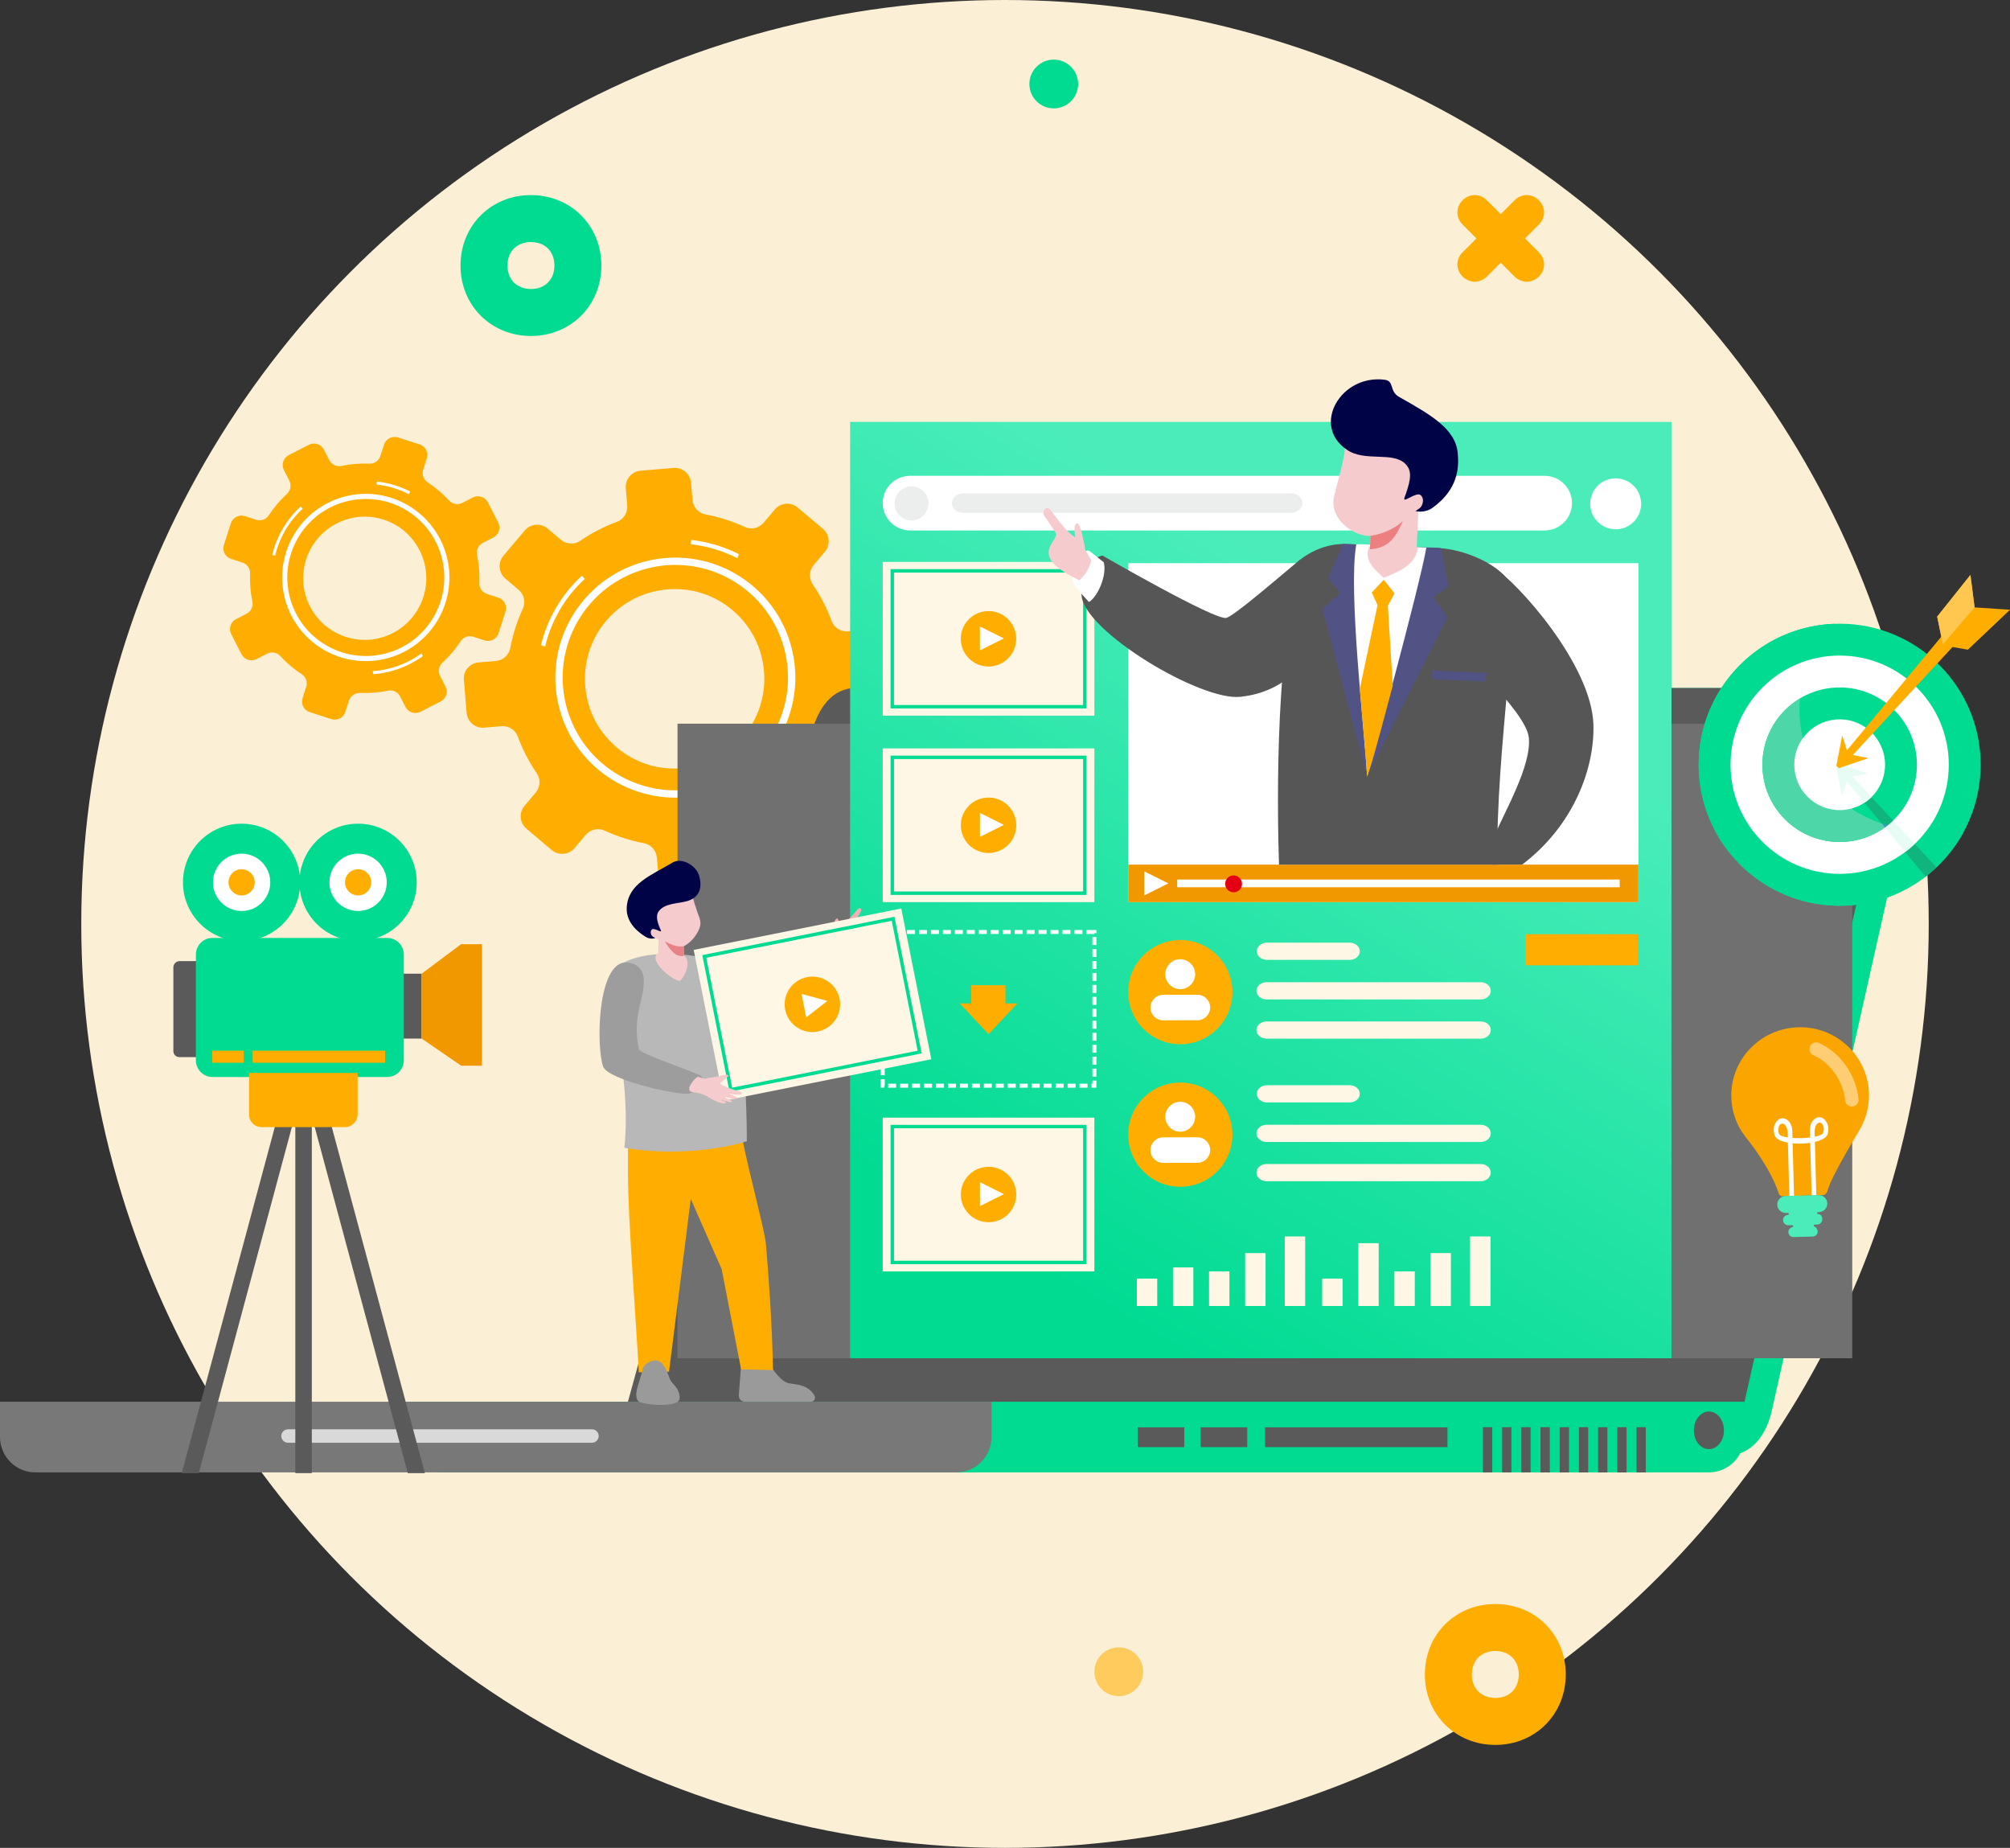 <svg width="371" height="341" viewBox="0 0 371 341" fill="none" xmlns="http://www.w3.org/2000/svg">
<rect x="0" y="0" width="371" height="341" fill="#333333" stroke="none"/>
<circle cx="185.5" cy="170.5" r="170.5" fill="#FBEFD5"/>
<path d="M206.5 313C204.015 313 202 310.985 202 308.5C202 306.015 204.015 304 206.5 304C208.985 304 211 306.015 211 308.5C211 310.985 208.985 313 206.5 313Z" fill="#FFCB5D"/>
<path d="M194.5 20C192.015 20 190 17.985 190 15.5C190 13.015 192.015 11 194.5 11C196.985 11 199 13.015 199 15.5C199 17.985 196.985 20 194.5 20Z" fill="#00DB92"/>
<path d="M272.52 44L269.96 41.44C268.68 40.16 268.68 38.24 269.96 36.96C271.24 35.68 273.16 35.68 274.44 36.96L277 39.52L279.56 36.96C280.84 35.68 282.76 35.68 284.04 36.96C285.32 38.24 285.32 40.16 284.04 41.44L281.48 44L284.04 46.56C285.32 47.84 285.32 49.76 284.04 51.04C283.4 51.68 282.44 52 281.8 52C281.16 52 280.2 51.68 279.56 51.04L277 48.48L274.44 51.04C273.8 51.68 272.84 52 272.2 52C271.56 52 270.6 51.68 269.96 51.04C268.68 49.76 268.68 47.84 269.96 46.56L272.52 44Z" fill="#FFAE00"/>
<path d="M98 62C105.367 62 111 56.367 111 49C111 41.633 105.367 36 98 36C90.633 36 85 41.633 85 49C85 56.367 90.633 62 98 62ZM98 44.667C100.6 44.667 102.333 46.4 102.333 49C102.333 51.6 100.6 53.333 98 53.333C95.4 53.333 93.667 51.6 93.667 49C93.667 46.4 95.4 44.667 98 44.667Z" fill="#00DB92"/>
<path d="M276 322C283.367 322 289 316.367 289 309C289 301.633 283.367 296 276 296C268.633 296 263 301.633 263 309C263 316.367 268.633 322 276 322ZM276 304.667C278.6 304.667 280.333 306.4 280.333 309C280.333 311.6 278.6 313.333 276 313.333C273.4 313.333 271.667 311.6 271.667 309C271.667 306.4 273.4 304.667 276 304.667Z" fill="#FFAE00"/>
<path fill-rule="evenodd" clip-rule="evenodd" d="M88.342 122.242L91.517 121.976C92.843 121.863 93.947 120.886 94.19 119.576C94.665 117.046 95.447 114.619 96.504 112.335C97.059 111.122 96.73 109.685 95.713 108.831L93.282 106.77C92.019 105.706 91.856 103.817 92.92 102.554L96.859 97.893C97.927 96.629 99.815 96.473 101.078 97.54L103.512 99.598C104.533 100.459 106.002 100.546 107.103 99.791C109.181 98.365 111.441 97.191 113.858 96.304C115.108 95.845 115.886 94.598 115.77 93.265L115.507 90.093C115.368 88.448 116.591 87.001 118.237 86.862L124.318 86.35C125.963 86.21 127.41 87.434 127.549 89.079L127.815 92.254C127.928 93.581 128.902 94.685 130.212 94.931C132.742 95.403 135.169 96.184 137.453 97.238C138.667 97.8 140.103 97.467 140.964 96.447L143.019 94.013C144.086 92.75 145.974 92.59 147.234 93.661L151.899 97.597C153.162 98.664 153.318 100.553 152.251 101.816L150.197 104.25C149.335 105.27 149.249 106.743 150.007 107.837C151.427 109.915 152.604 112.179 153.495 114.592C153.95 115.846 155.2 116.62 156.53 116.511L159.705 116.241C161.351 116.102 162.797 117.325 162.936 118.971L163.448 125.052C163.585 126.701 162.365 128.144 160.719 128.287L157.547 128.553C156.221 128.666 155.117 129.64 154.871 130.953C154.402 133.48 153.618 135.907 152.564 138.191C152.002 139.404 152.334 140.84 153.352 141.701L155.789 143.756C157.052 144.823 157.208 146.712 156.141 147.972L152.208 152.633C151.137 153.896 149.249 154.052 147.986 152.985L145.555 150.927C144.531 150.066 143.065 149.98 141.961 150.738C139.884 152.157 137.623 153.338 135.209 154.222C133.959 154.681 133.174 155.934 133.287 157.261L133.553 160.432C133.693 162.078 132.473 163.528 130.824 163.664L124.743 164.179C123.101 164.316 121.651 163.092 121.508 161.446L121.246 158.271C121.133 156.945 120.155 155.844 118.845 155.595C116.319 155.123 113.895 154.338 111.611 153.284C110.401 152.726 108.965 153.055 108.103 154.072L106.049 156.506C104.978 157.769 103.09 157.929 101.827 156.862L97.169 152.922C95.905 151.858 95.746 149.97 96.816 148.706L98.874 146.273C99.735 145.252 99.822 143.786 99.067 142.682C97.638 140.608 96.464 138.344 95.576 135.93C95.114 134.68 93.871 133.902 92.541 134.015L89.362 134.278C87.717 134.417 86.267 133.194 86.131 131.548L85.622 125.467C85.469 123.825 86.693 122.379 88.342 122.242ZM108.486 129.427C110.185 136.173 116.162 141.226 123.098 141.771C134.544 142.676 143.358 132.24 140.558 121.102C138.86 114.36 132.882 109.306 125.95 108.761C114.5 107.857 105.683 118.289 108.486 129.427Z" fill="#FFAE00"/>
<path fill-rule="evenodd" clip-rule="evenodd" d="M135.912 107.561C140.566 110.556 143.808 115.234 144.978 120.643C146.148 126.042 145.128 131.661 142.139 136.309C139.143 140.963 134.466 144.205 129.056 145.375C123.657 146.545 118.039 145.525 113.391 142.536C108.736 139.54 105.495 134.862 104.325 129.453C103.154 124.054 104.175 118.435 107.164 113.788C110.159 109.133 114.84 105.892 120.246 104.718C125.649 103.548 131.264 104.568 135.912 107.561ZM119.96 103.398C114.202 104.645 109.218 108.099 106.027 113.056C102.842 118.003 101.758 123.988 103.005 129.736C104.251 135.494 107.706 140.481 112.663 143.669C117.61 146.854 123.594 147.938 129.342 146.695C135.101 145.448 140.088 141.994 143.276 137.037C146.461 132.09 147.545 126.105 146.301 120.357C145.055 114.599 141.6 109.615 136.643 106.424C131.696 103.239 125.712 102.155 119.96 103.398Z" fill="white"/>
<path d="M126.455 149.871C130.804 149.575 135.129 148.132 138.962 145.456C139.112 145.353 139.262 145.246 139.408 145.137L139.754 145.871L139.421 146.107C135.511 148.837 131.103 150.326 126.668 150.655L126.455 149.871ZM107.934 106.837C104.21 110.258 101.73 114.636 100.61 119.321L99.852 119.062C101.015 114.247 103.575 109.753 107.405 106.238L107.934 106.837ZM136.103 103.02C133.889 101.883 131.522 101.092 129.092 100.66C128.563 100.567 128.028 100.49 127.493 100.43L127.586 99.636C128.138 99.696 128.686 99.775 129.231 99.872C131.711 100.314 134.128 101.119 136.396 102.272L136.103 103.02Z" fill="white"/>
<path fill-rule="evenodd" clip-rule="evenodd" d="M43.57 114.248L45.514 113.25C46.326 112.831 46.771 111.924 46.585 111.029C46.226 109.3 46.086 107.555 46.16 105.83C46.196 104.915 45.611 104.091 44.74 103.812L42.659 103.14C41.578 102.794 40.983 101.641 41.329 100.56L42.612 96.574C42.958 95.493 44.118 94.901 45.195 95.247L47.277 95.916C48.148 96.195 49.105 95.866 49.604 95.101C50.548 93.655 51.678 92.318 52.978 91.125C53.653 90.506 53.819 89.512 53.401 88.698L52.403 86.753C51.885 85.746 52.283 84.509 53.291 83.99L57.014 82.078C58.022 81.56 59.258 81.959 59.777 82.966L60.775 84.911C61.194 85.722 62.101 86.171 62.995 85.985C64.724 85.623 66.466 85.486 68.192 85.559C69.109 85.599 69.931 85.014 70.213 84.14L70.881 82.058C71.227 80.978 72.384 80.383 73.465 80.735L77.451 82.015C78.531 82.361 79.123 83.518 78.777 84.599L78.109 86.68C77.83 87.551 78.159 88.508 78.927 89.007C80.37 89.954 81.71 91.082 82.907 92.382C83.522 93.056 84.519 93.223 85.334 92.804L87.278 91.806C88.286 91.288 89.523 91.687 90.041 92.694L91.953 96.418C92.472 97.428 92.073 98.662 91.065 99.184L89.12 100.181C88.309 100.6 87.864 101.504 88.05 102.402C88.412 104.127 88.549 105.873 88.475 107.595C88.436 108.513 89.021 109.334 89.892 109.616L91.973 110.285C93.053 110.63 93.645 111.787 93.299 112.868L92.019 116.851C91.67 117.931 90.513 118.523 89.433 118.177L87.355 117.506C86.481 117.226 85.526 117.556 85.024 118.324C84.077 119.766 82.95 121.106 81.65 122.3C80.975 122.918 80.805 123.916 81.224 124.73L82.222 126.675C82.74 127.682 82.345 128.922 81.334 129.438L77.611 131.353C76.603 131.868 75.363 131.472 74.844 130.462L73.847 128.517C73.428 127.702 72.52 127.26 71.623 127.446C69.897 127.809 68.152 127.942 66.43 127.872C65.516 127.832 64.691 128.417 64.412 129.288L63.743 131.369C63.394 132.45 62.237 133.045 61.16 132.699L57.174 131.416C56.093 131.07 55.498 129.913 55.847 128.833L56.516 126.751C56.795 125.88 56.466 124.926 55.701 124.424C54.252 123.48 52.915 122.353 51.722 121.05C51.103 120.378 50.109 120.209 49.295 120.628L47.346 121.625C46.339 122.144 45.099 121.748 44.584 120.737L42.672 117.014C42.163 116 42.562 114.763 43.57 114.248ZM58.231 113.539C61.07 117.376 66.184 119.022 70.728 117.556C78.229 115.139 81.095 106.215 76.407 99.879C73.568 96.045 68.454 94.4 63.913 95.866C56.413 98.283 53.544 107.206 58.231 113.539Z" fill="#FFAE00"/>
<path fill-rule="evenodd" clip-rule="evenodd" d="M75.363 94.383C78.605 96.471 80.865 99.729 81.68 103.499C82.494 107.263 81.786 111.176 79.702 114.414C77.614 117.655 74.356 119.916 70.586 120.731C66.822 121.545 62.909 120.837 59.671 118.753C56.429 116.665 54.169 113.403 53.354 109.636C52.539 105.873 53.248 101.96 55.332 98.722C57.42 95.48 60.678 93.219 64.448 92.405C68.212 91.587 72.125 92.299 75.363 94.383ZM64.249 91.484C60.236 92.355 56.765 94.759 54.541 98.213C52.32 101.661 51.565 105.83 52.433 109.836C53.301 113.849 55.708 117.323 59.162 119.544C62.61 121.761 66.779 122.519 70.785 121.652C74.798 120.781 78.272 118.374 80.493 114.923C82.711 111.475 83.469 107.306 82.601 103.3C81.733 99.287 79.326 95.816 75.872 93.592C72.424 91.371 68.255 90.616 64.249 91.484Z" fill="white"/>
<path d="M68.777 123.862C71.806 123.656 74.821 122.652 77.494 120.787C77.597 120.714 77.7 120.64 77.803 120.564L78.046 121.076L77.813 121.242C75.087 123.144 72.019 124.181 68.927 124.411L68.777 123.862ZM55.874 93.877C53.278 96.261 51.549 99.31 50.771 102.574L50.242 102.395C51.053 99.04 52.835 95.909 55.505 93.462L55.874 93.877ZM75.503 91.218C73.96 90.426 72.311 89.874 70.619 89.572C70.25 89.505 69.877 89.452 69.505 89.412L69.572 88.86C69.954 88.904 70.34 88.957 70.719 89.027C72.447 89.332 74.133 89.894 75.709 90.699L75.503 91.218Z" fill="white"/>
<path fill-rule="evenodd" clip-rule="evenodd" d="M346.99 126.957H163.408C158.906 126.957 156.413 130.804 155.223 135.142L120.846 260.374C119.656 264.716 124.53 268.56 129.031 268.56H318.838C323.339 268.56 326.035 264.766 327.023 260.374L355.176 135.142C356.166 130.75 351.495 126.957 346.99 126.957Z" fill="#00DB92"/>
<path fill-rule="evenodd" clip-rule="evenodd" d="M341.581 126.957H157.998C153.497 126.957 151.003 130.804 149.813 135.142L115.437 260.374C114.243 264.716 119.12 268.56 123.622 268.56H313.428C317.933 268.56 320.626 264.766 321.617 260.374L349.766 135.142C350.754 130.75 346.086 126.957 341.581 126.957Z" fill="#5A5A5A"/>
<path d="M341.88 133.545H125.055V250.645H341.88V133.545Z" fill="#707070"/>
<path fill-rule="evenodd" clip-rule="evenodd" d="M321.944 258.672H75.297V265.192C75.297 268.779 78.233 271.711 81.817 271.711H315.425C319.012 271.711 321.944 268.775 321.944 265.192V258.672Z" fill="#00DB92"/>
<path fill-rule="evenodd" clip-rule="evenodd" d="M183.014 258.672H0V265.192C0 268.779 2.936 271.711 6.52 271.711H176.494C180.082 271.711 183.014 268.775 183.014 265.192V258.672Z" fill="#787878"/>
<path fill-rule="evenodd" clip-rule="evenodd" d="M109.268 263.759H53.158C52.473 263.759 51.918 264.317 51.918 264.999C51.918 265.68 52.477 266.239 53.158 266.239H109.268C109.949 266.239 110.508 265.68 110.508 264.999C110.508 264.317 109.949 263.759 109.268 263.759Z" fill="#D9D9D9"/>
<path fill-rule="evenodd" clip-rule="evenodd" d="M315.425 260.471C313.889 260.471 312.648 262.027 312.648 263.945C312.648 265.867 313.889 267.423 315.425 267.423C316.957 267.423 318.201 265.867 318.201 263.945C318.201 262.027 316.957 260.471 315.425 260.471Z" fill="#5A5A5A"/>
<path d="M267.169 263.383H233.504V267.043H267.169V263.383Z" fill="#5A5A5A"/>
<path d="M230.214 263.383H221.613V267.043H230.214V263.383Z" fill="#5A5A5A"/>
<path d="M218.593 263.383H209.992V267.043H218.593V263.383Z" fill="#5A5A5A"/>
<path fill-rule="evenodd" clip-rule="evenodd" d="M300.229 263.363H298.52V271.715H300.229V263.363ZM296.689 263.363H294.976V271.715H296.689V263.363ZM293.145 263.363H291.432V271.715H293.145V263.363ZM289.601 263.363H287.888V271.715H289.601V263.363ZM286.056 263.363H284.344V271.715H286.056V263.363ZM282.516 263.363H280.803V271.715H282.516V263.363ZM278.972 263.363H277.259V271.715H278.972V263.363ZM275.431 263.363H273.719V271.715H275.431V263.363ZM303.773 263.363H302.061V271.715H303.773V263.363Z" fill="#5A5A5A"/>
<path fill-rule="evenodd" clip-rule="evenodd" d="M59.158 200.242L56.219 201.03L75.269 271.848H78.421L59.158 200.242Z" fill="#5A5A5A"/>
<path fill-rule="evenodd" clip-rule="evenodd" d="M52.806 200.242L55.742 201.03L36.691 271.848H33.543L52.806 200.242Z" fill="#5A5A5A"/>
<path d="M57.554 205.767H54.512V271.844H57.554V205.767Z" fill="#5A5A5A"/>
<path d="M308.52 77.858H156.91V250.649H308.52V77.858Z" fill="url(#paint0_linear_2533_16562)"/>
<path d="M302.416 103.928H208.246V166.477H302.416V103.928Z" fill="white"/>
<path d="M201.994 103.694H162.93V132.063H201.994V103.694Z" fill="#FFF7E6"/>
<path d="M199.912 105.657H165.007V130.1H199.912V105.657ZM164.691 105.025H200.544V130.731H164.375V105.025H164.691Z" fill="#00DB92"/>
<path fill-rule="evenodd" clip-rule="evenodd" d="M167.973 87.804H285.113C287.886 87.804 290.157 90.074 290.157 92.847C290.157 95.62 287.886 97.891 285.113 97.891H167.973C165.2 97.891 162.93 95.62 162.93 92.847C162.93 90.074 165.197 87.804 167.973 87.804Z" fill="white"/>
<path d="M201.994 138.107H162.93V166.476H201.994V138.107Z" fill="#FFF7E6"/>
<path d="M199.916 140.069H165.011V164.512H199.916V140.069ZM164.695 139.438H200.548V165.144H164.379V139.438H164.695Z" fill="#00DB92"/>
<path d="M302.416 159.556H208.246V166.478H302.416V159.556Z" fill="#F19800"/>
<path fill-rule="evenodd" clip-rule="evenodd" d="M211.211 160.796L215.659 163.017L211.211 165.241V160.796Z" fill="white"/>
<path d="M298.957 162.305H217.281V163.728H298.957V162.305Z" fill="white"/>
<path fill-rule="evenodd" clip-rule="evenodd" d="M227.693 161.547C228.554 161.547 229.252 162.245 229.252 163.103C229.252 163.964 228.554 164.659 227.693 164.659C226.832 164.659 226.137 163.961 226.137 163.103C226.133 162.245 226.832 161.547 227.693 161.547Z" fill="#E40013"/>
<path fill-rule="evenodd" clip-rule="evenodd" d="M182.456 112.765C185.282 112.765 187.57 115.055 187.57 117.881C187.57 120.707 185.279 122.998 182.456 122.998C179.631 122.998 177.34 120.707 177.34 117.881C177.34 115.052 179.631 112.765 182.456 112.765Z" fill="#FFAE00"/>
<path fill-rule="evenodd" clip-rule="evenodd" d="M180.867 115.601L185.286 117.811L180.867 120.019V115.601Z" fill="white"/>
<path fill-rule="evenodd" clip-rule="evenodd" d="M182.464 147.178C185.29 147.178 187.581 149.468 187.581 152.294C187.581 155.12 185.29 157.411 182.464 157.411C179.638 157.411 177.348 155.12 177.348 152.294C177.351 149.465 179.642 147.178 182.464 147.178Z" fill="#FFAE00"/>
<path fill-rule="evenodd" clip-rule="evenodd" d="M180.875 150.014L185.293 152.225L180.875 154.432V150.014Z" fill="white"/>
<path d="M201.994 206.246H162.93V234.615H201.994V206.246Z" fill="#FFF7E6"/>
<path fill-rule="evenodd" clip-rule="evenodd" d="M182.464 215.315C185.29 215.315 187.581 217.606 187.581 220.432C187.581 223.258 185.29 225.545 182.464 225.545C179.638 225.545 177.348 223.255 177.348 220.432C177.351 217.606 179.642 215.315 182.464 215.315Z" fill="#FFAE00"/>
<path fill-rule="evenodd" clip-rule="evenodd" d="M180.875 218.151L185.293 220.362L180.875 222.57V218.151Z" fill="white"/>
<path fill-rule="evenodd" clip-rule="evenodd" d="M217.841 173.465C223.15 173.452 227.466 177.747 227.479 183.06C227.492 188.369 223.197 192.685 217.884 192.698C212.571 192.711 208.259 188.416 208.246 183.103C208.236 177.794 212.528 173.478 217.841 173.465Z" fill="#FFAE00"/>
<path fill-rule="evenodd" clip-rule="evenodd" d="M217.835 177.013C219.358 177.009 220.598 178.243 220.601 179.765C220.604 181.288 219.371 182.528 217.848 182.532C216.325 182.535 215.085 181.301 215.082 179.779C215.079 178.256 216.312 177.019 217.835 177.013Z" fill="white"/>
<path fill-rule="evenodd" clip-rule="evenodd" d="M214.686 183.579L221.01 183.565C222.307 183.562 223.367 184.619 223.37 185.916C223.374 187.213 222.317 188.273 221.02 188.276L214.696 188.29C213.4 188.293 212.339 187.236 212.336 185.939C212.336 184.643 213.393 183.582 214.686 183.579Z" fill="white"/>
<path fill-rule="evenodd" clip-rule="evenodd" d="M273.302 188.496H233.775C232.751 188.496 231.91 189.211 231.91 190.085C231.91 190.96 232.748 191.671 233.775 191.671H273.302C274.326 191.671 275.164 190.956 275.164 190.085C275.164 189.211 274.326 188.496 273.302 188.496Z" fill="#FFF7E6"/>
<path fill-rule="evenodd" clip-rule="evenodd" d="M249.124 173.958H233.838C232.814 173.958 231.973 174.673 231.973 175.547C231.973 176.422 232.81 177.133 233.838 177.133H249.124C250.148 177.133 250.99 176.418 250.99 175.547C250.99 174.673 250.152 173.958 249.124 173.958Z" fill="#FFF7E6"/>
<path fill-rule="evenodd" clip-rule="evenodd" d="M273.302 181.255H233.775C232.751 181.255 231.91 181.97 231.91 182.841C231.91 183.715 232.748 184.427 233.775 184.427H273.302C274.326 184.427 275.164 183.712 275.164 182.841C275.164 181.966 274.326 181.255 273.302 181.255Z" fill="#FFF7E6"/>
<path d="M302.337 172.395H281.602V178.136H302.337V172.395Z" fill="#FFAE00"/>
<path fill-rule="evenodd" clip-rule="evenodd" d="M298.216 88.274C300.813 88.274 302.917 90.379 302.917 92.975C302.917 95.572 300.813 97.677 298.216 97.677C295.62 97.677 293.512 95.572 293.512 92.975C293.512 90.379 295.62 88.274 298.216 88.274Z" fill="white"/>
<path fill-rule="evenodd" clip-rule="evenodd" d="M168.246 89.768C169.971 89.768 171.374 91.167 171.374 92.896C171.374 94.625 169.975 96.025 168.246 96.025C166.517 96.025 165.117 94.625 165.117 92.896C165.117 91.167 166.517 89.768 168.246 89.768Z" fill="#ECEDED"/>
<path fill-rule="evenodd" clip-rule="evenodd" d="M238.299 91.044H177.821C176.657 91.044 175.703 91.855 175.703 92.846C175.703 93.837 176.654 94.648 177.821 94.648H238.299C239.463 94.648 240.417 93.837 240.417 92.846C240.414 91.855 239.463 91.044 238.299 91.044Z" fill="#ECEDED"/>
<path fill-rule="evenodd" clip-rule="evenodd" d="M217.841 199.773C223.15 199.76 227.466 204.056 227.479 209.368C227.492 214.678 223.197 218.993 217.884 219.006C212.571 219.02 208.259 214.724 208.246 209.412C208.236 204.099 212.528 199.783 217.841 199.773Z" fill="#FFAE00"/>
<path fill-rule="evenodd" clip-rule="evenodd" d="M217.835 203.32C219.358 203.317 220.598 204.55 220.601 206.073C220.604 207.596 219.371 208.836 217.848 208.839C216.325 208.843 215.085 207.609 215.082 206.086C215.079 204.56 216.312 203.324 217.835 203.32Z" fill="white"/>
<path fill-rule="evenodd" clip-rule="evenodd" d="M214.686 209.883L221.01 209.87C222.307 209.867 223.367 210.924 223.37 212.221C223.374 213.517 222.317 214.578 221.02 214.581L214.696 214.594C213.4 214.598 212.339 213.54 212.336 212.244C212.336 210.951 213.393 209.887 214.686 209.883Z" fill="white"/>
<path fill-rule="evenodd" clip-rule="evenodd" d="M273.302 214.804H233.775C232.751 214.804 231.91 215.519 231.91 216.393C231.91 217.267 232.748 217.979 233.775 217.979H273.302C274.326 217.979 275.164 217.264 275.164 216.393C275.164 215.519 274.326 214.804 273.302 214.804Z" fill="#FFF7E6"/>
<path fill-rule="evenodd" clip-rule="evenodd" d="M249.124 200.265H233.838C232.814 200.265 231.973 200.979 231.973 201.851C231.973 202.725 232.81 203.436 233.838 203.436H249.124C250.148 203.436 250.99 202.722 250.99 201.851C250.99 200.976 250.152 200.265 249.124 200.265Z" fill="#FFF7E6"/>
<path fill-rule="evenodd" clip-rule="evenodd" d="M273.302 207.56H233.775C232.751 207.56 231.91 208.274 231.91 209.145C231.91 210.02 232.748 210.735 233.775 210.735H273.302C274.326 210.735 275.164 210.02 275.164 209.145C275.164 208.274 274.326 207.56 273.302 207.56Z" fill="#FFF7E6"/>
<path fill-rule="evenodd" clip-rule="evenodd" d="M226.927 240.999H223.16V234.615H226.927V240.999ZM220.265 240.999H216.498V233.884H220.265V240.999ZM213.599 240.999H209.832V235.949H213.599V240.999ZM240.904 240.999H237.137V228.169H240.904V240.999ZM261.134 240.999H257.368V234.615H261.134V240.999ZM254.472 240.999H250.705V229.416H254.472V240.999ZM247.809 240.999H244.043V235.949H247.809V240.999ZM275.111 240.999H271.344V228.169H275.111V240.999ZM267.8 240.999H264.033V231.241H267.8V240.999ZM233.593 240.999H229.826V231.241H233.593V240.999Z" fill="#FFF7E6"/>
<path fill-rule="evenodd" clip-rule="evenodd" d="M149.685 258.673H137.494C136.915 258.673 136.447 258.244 136.373 257.695C136.363 257.619 136.36 257.539 136.367 257.459L136.862 251.056C136.862 251.056 137.371 250.823 138.079 250.654C138.501 250.554 138.857 250.248 138.983 249.832C138.993 249.802 139 249.772 139.006 249.739C139.286 248.506 141.064 248.114 141.39 249.32C141.434 249.477 141.47 249.626 141.5 249.773C141.507 249.809 141.517 249.846 141.523 249.879C141.576 250.138 141.613 250.378 141.64 250.584L141.643 250.597C141.709 251.129 141.703 251.468 141.703 251.468C141.866 251.674 142.019 251.874 142.172 252.073C142.248 252.173 142.325 252.269 142.398 252.366C142.557 252.575 142.713 252.778 142.866 252.971C142.936 253.064 143.006 253.15 143.079 253.24C143.249 253.453 143.415 253.652 143.581 253.839C143.658 253.925 143.731 254.005 143.807 254.085C144.436 254.746 145.071 255.198 145.819 255.301C147.142 255.481 149.3 255.627 150.343 257.569C150.367 257.609 150.383 257.652 150.397 257.692C150.556 258.161 150.204 258.673 149.685 258.673Z" fill="#9A9A9A"/>
<path fill-rule="evenodd" clip-rule="evenodd" d="M115.909 209.056V216.56C115.909 224.878 117.375 243.147 117.907 253.24L123.489 253.131L128.071 216.723L135.9 217.843L136.286 207.906C136.379 173.556 118.785 181.555 120.324 201.03C120.497 203.175 115.088 206.706 115.909 209.056Z" fill="#FFAE00"/>
<path fill-rule="evenodd" clip-rule="evenodd" d="M136.899 209.627L123.637 212.476L133.202 234.196L136.789 252.684L142.677 252.837C142.521 243.874 141.813 234.858 141.384 229.698C141.161 226.992 138.471 217.42 136.899 209.627Z" fill="#FFAE00"/>
<path fill-rule="evenodd" clip-rule="evenodd" d="M125.443 258.074C125.343 259.852 119.036 259.24 118.029 258.705C117.64 258.499 117.477 258.1 117.447 257.621C117.397 256.853 117.683 255.873 117.933 255.101C118.335 253.848 118.282 253.871 118.561 253.013C118.561 253.013 118.488 251.62 120.556 251.088C122.624 250.557 123.378 254.024 123.731 254.692C124.053 255.304 125.31 256.139 125.44 257.645C125.45 257.781 125.453 257.924 125.443 258.074Z" fill="#9A9A9A"/>
<path fill-rule="evenodd" clip-rule="evenodd" d="M130.866 183.26C132.78 187.462 134.027 188.799 139.51 189.613C143.955 190.275 152.416 180.277 153.054 178.914C153.692 177.551 151.265 173.984 150.481 174.396C149.696 174.808 140.577 181.777 139.952 181.734C139.317 181.687 137.169 180.706 132.292 177.538C131.83 177.242 129.519 181.232 130.866 183.26Z" fill="#76C4FA"/>
<path fill-rule="evenodd" clip-rule="evenodd" d="M113.087 179.397C111.261 182.116 116.76 197.985 115.238 211.812C123.775 213.278 132.752 212.218 137.848 210.595C137.839 200.136 136.878 187.665 134.71 179.852C134.201 178.586 133.191 177.681 130.697 176.983C124.623 175.281 115.587 175.67 113.087 179.397Z" fill="#B8B8B8"/>
<path fill-rule="evenodd" clip-rule="evenodd" d="M128.835 171.899C128.236 173.093 127.142 174.167 126.205 174.616L126.238 176.351L126.491 176.567C127.482 177.628 126.511 180.138 125.484 181.009C123.808 180.813 120.247 177.541 121.102 176.271L121.474 175.856L121.557 173.399C121.411 173.392 120.34 172.78 120.021 172.684C119.702 172.584 119.237 171.973 119.203 171.324C119.173 170.676 120.174 170.885 120.174 170.885C118.961 169.226 117.588 167.87 119.37 166.374C121.152 164.878 125.241 164.007 125.241 164.007L127.704 163.152C127.392 164.003 128.043 166.434 128.675 168.202C129.237 169.795 129.639 170.294 128.835 171.899Z" fill="#F6CBCE"/>
<path fill-rule="evenodd" clip-rule="evenodd" d="M122.715 173.742C122.715 173.742 124.108 176.129 125.252 176.345C126.395 176.561 125.81 176.402 126.239 176.352L126.206 174.617C125.418 174.743 124.646 174.68 122.715 173.742Z" fill="#E88284"/>
<path fill-rule="evenodd" clip-rule="evenodd" d="M118.827 180.72C118.717 178.376 116.812 177.366 114.937 177.662C110.236 178.862 110.073 193.081 111.313 196.801C112.181 199.315 125.602 202.31 127.308 201.782C128.026 201.559 129.226 200.824 129.585 200.013C129.798 199.531 130.014 198.786 128.98 198.327C126.231 197.111 118.082 194.378 117.923 193.63C116.613 187.389 119 184.43 118.827 180.72Z" fill="#9D9D9D"/>
<path fill-rule="evenodd" clip-rule="evenodd" d="M150.703 174.881C150.497 176.171 151.7 178.252 152.615 178.621C152.718 178.438 153.329 177.654 153.732 177.049C154.603 175.749 152.548 173.032 151.946 173.637L150.703 174.881Z" fill="#76C4FA"/>
<path fill-rule="evenodd" clip-rule="evenodd" d="M153.195 172.936C153.325 172.344 153.863 170.001 154.299 169.608C154.522 169.409 154.575 169.499 154.675 169.625C154.761 169.735 154.834 170.041 154.811 170.247C154.761 170.682 154.725 171.078 154.661 171.311C155.985 170.619 157.248 168.997 158.215 167.886C158.608 167.434 159.233 167.484 158.854 168.288C158.545 168.947 157.324 170.423 157.324 170.423L158.993 169.349C159.455 169.1 159.452 169.668 159.233 169.908C158.87 170.3 157.757 171.35 157.757 171.35L158.973 170.908C159.439 170.739 159.196 171.311 159.073 171.414C158.787 171.646 157.777 172.288 157.777 172.288L158.335 172.105C158.967 171.896 158.505 172.71 158.322 172.767C158.282 172.78 156.101 174.163 155.719 174.389C154.771 174.958 154.319 175.898 153.647 176.69C153.282 176.41 152.367 175.347 152.234 174.033L153.195 172.936Z" fill="#F3B0B0"/>
<path fill-rule="evenodd" clip-rule="evenodd" d="M129.006 161.497C129.731 163.781 129.089 165.646 126.835 166.288C125.156 166.767 122.869 166.637 121.676 168.04C121.084 168.735 121.144 169.739 121.805 171.285C122.001 171.74 122.261 172.076 121.489 171.72C121.137 171.557 120.552 171.328 120.356 171.488C119.913 171.843 120.136 172.598 120.489 172.837C120.645 172.947 120.944 173.107 120.944 173.107C120.944 173.107 120.053 173.449 119.136 172.864C118.215 172.279 115.528 170.503 115.678 167.498C115.901 163.043 120.243 161.52 124.122 159.183C125.821 158.162 128.435 159.692 129.006 161.497Z" fill="#000446"/>
<path d="M198.323 172.355V171.62H199.796V172.355H198.323ZM196.112 172.355V171.62H197.585V172.355H196.112ZM193.908 172.355V171.62H195.381V172.355H193.908ZM191.701 172.355V171.62H193.174V172.355H191.701ZM189.49 172.355V171.62H190.963V172.355H189.49ZM187.282 172.355V171.62H188.755V172.355H187.282ZM185.075 172.355V171.62H186.547V172.355H185.075ZM182.867 172.355V171.62H184.34V172.355H182.867ZM180.66 172.355V171.62H182.132V172.355H180.66ZM178.452 172.355V171.62H179.925V172.355H178.452ZM176.244 172.355V171.62H177.717V172.355H176.244ZM174.037 172.355V171.62H175.51V172.355H174.037ZM171.829 172.355V171.62H173.302V172.355H171.829ZM169.622 172.355V171.62H171.095V172.355H169.622ZM167.414 172.355V171.62H168.887V172.355H167.414ZM165.207 172.355V171.62H166.68V172.355H165.207ZM162.999 172.355V171.62H164.472V172.355H162.999ZM163.305 174.13H162.57V172.657H163.305V174.13ZM163.305 176.338H162.57V174.865H163.305V176.338ZM163.305 178.545H162.57V177.073H163.305V178.545ZM163.305 180.753H162.57V179.28H163.305V180.753ZM163.305 182.96H162.57V181.488H163.305V182.96ZM163.305 185.168H162.57V183.695H163.305V185.168ZM163.305 187.376H162.57V185.903H163.305V187.376ZM163.305 189.583H162.57V188.11H163.305V189.583ZM163.305 191.791H162.57V190.318H163.305V191.791ZM163.305 193.998H162.57V192.525H163.305V193.998ZM163.305 196.206H162.57V194.733H163.305V196.206ZM163.305 198.413H162.57V196.94H163.305V198.413ZM163.205 200.451V200.721H162.57V199.151H163.305V200.355L163.205 200.451ZM165.413 199.986V200.721H163.94V199.986H165.413ZM167.62 199.986V200.721H166.148V199.986H167.62ZM169.828 199.986V200.721H168.355V199.986H169.828ZM172.036 199.986V200.721H170.563V199.986H172.036ZM174.243 199.986V200.721H172.77V199.986H174.243ZM176.451 199.986V200.721H174.978V199.986H176.451ZM178.658 199.986V200.721H177.185V199.986H178.658ZM180.866 199.986V200.721H179.393V199.986H180.866ZM183.073 199.986V200.721H181.6V199.986H183.073ZM185.281 199.986V200.721H183.808V199.986H185.281ZM187.488 199.986V200.721H186.016V199.986H187.488ZM189.696 199.986V200.721H188.223V199.986H189.696ZM191.907 199.986V200.721H190.434V199.986H191.907ZM194.111 199.986V200.721H192.638V199.986H194.111ZM196.319 199.986V200.721H194.846V199.986H196.319ZM198.529 199.986V200.721H197.057V199.986H198.529ZM200.734 199.986V200.721H199.261V199.986H200.734ZM201.635 199.411H202.369V200.721H201.472V199.986H201.635V199.411ZM201.635 197.203H202.369V198.676H201.635V197.203ZM201.635 194.996H202.369V196.468H201.635V194.996ZM201.635 192.788H202.369V194.261H201.635V192.788ZM201.635 190.58H202.369V192.053H201.635V190.58ZM201.635 188.373H202.369V189.846H201.635V188.373ZM201.635 186.165H202.369V187.638H201.635V186.165ZM201.635 183.958H202.369V185.431H201.635V183.958ZM201.635 181.75H202.369V183.22H201.635V181.75ZM201.635 179.543H202.369V181.016H201.635V179.543ZM201.635 177.335H202.369V178.808H201.635V177.335ZM201.635 175.128H202.369V176.597H201.635V175.128ZM201.635 172.92H202.369V174.393H201.635V172.92ZM200.531 172.355V171.62H202.369V172.185H202V172.355H200.531Z" fill="white"/>
<path d="M166.35 167.647L128.039 175.292L133.591 203.114L171.901 195.469L166.35 167.647Z" fill="#FFF7E6"/>
<path fill-rule="evenodd" clip-rule="evenodd" d="M148.948 180.32C151.717 179.768 154.414 181.564 154.965 184.337C155.517 187.106 153.722 189.802 150.949 190.354C148.18 190.906 145.484 189.111 144.932 186.338C144.38 183.565 146.175 180.872 148.948 180.32Z" fill="#FFAE00"/>
<path fill-rule="evenodd" clip-rule="evenodd" d="M147.945 183.412L152.709 184.715L148.81 187.744L147.945 183.412Z" fill="white"/>
<path fill-rule="evenodd" clip-rule="evenodd" d="M177.152 185.168H179.267V181.813H185.587V185.168H187.771L182.462 190.843L177.152 185.168Z" fill="#FFAE00"/>
<path fill-rule="evenodd" clip-rule="evenodd" d="M339.56 115.095C353.933 115.095 365.585 126.748 365.585 141.12C365.585 155.492 353.933 167.145 339.56 167.145C325.188 167.145 313.535 155.496 313.535 141.12C313.535 126.748 325.188 115.095 339.56 115.095Z" fill="#00DB92"/>
<path fill-rule="evenodd" clip-rule="evenodd" d="M362.384 153.63C357.962 161.686 349.398 167.142 339.56 167.142C325.188 167.142 313.535 155.492 313.535 141.117C313.535 127.057 324.686 115.603 338.629 115.111C326.385 126.202 329.995 156.011 362.384 153.63Z" fill="#00DB92"/>
<path fill-rule="evenodd" clip-rule="evenodd" d="M357.395 160.067C356.77 160.656 356.115 161.214 355.434 161.74L347.328 151.979C348.432 152.364 349.602 152.69 350.836 152.956L357.395 160.067Z" fill="#4B8ECF"/>
<path fill-rule="evenodd" clip-rule="evenodd" d="M357.395 160.067C356.77 160.656 356.115 161.214 355.434 161.74L347.328 151.979C348.432 152.364 349.602 152.69 350.836 152.956L357.395 160.067Z" fill="#0FB57D"/>
<path fill-rule="evenodd" clip-rule="evenodd" d="M339.559 120.976C350.683 120.976 359.699 129.992 359.699 141.116C359.699 152.24 350.683 161.26 339.559 161.26C328.434 161.26 319.418 152.244 319.418 141.116C319.415 129.995 328.434 120.976 339.559 120.976Z" fill="white"/>
<path fill-rule="evenodd" clip-rule="evenodd" d="M338.914 141.353L339.995 146.978L341.082 143.511L344.832 142.766L339.38 140.914L338.914 141.353Z" fill="white"/>
<path fill-rule="evenodd" clip-rule="evenodd" d="M353.407 155.746C352.859 156.267 352.277 156.756 351.672 157.212L340.129 143.315L341.316 142.646L353.407 155.746Z" fill="#E6FCF5"/>
<path fill-rule="evenodd" clip-rule="evenodd" d="M339.56 126.86C347.436 126.86 353.819 133.244 353.819 141.12C353.819 148.996 347.436 155.379 339.56 155.379C331.684 155.379 325.301 148.996 325.301 141.12C325.301 133.244 331.684 126.86 339.56 126.86Z" fill="#00DB92"/>
<path fill-rule="evenodd" clip-rule="evenodd" d="M338.914 141.353L339.995 146.978L341.082 143.511L344.832 142.766L339.38 140.914L338.914 141.353Z" fill="#4D96DC"/>
<path fill-rule="evenodd" clip-rule="evenodd" d="M349.418 151.423C348.946 151.876 348.441 152.295 347.909 152.68L340.133 143.315L341.32 142.646L349.418 151.423Z" fill="#0FB57D"/>
<path fill-rule="evenodd" clip-rule="evenodd" d="M348.366 152.33C345.943 154.238 342.884 155.375 339.556 155.375C331.68 155.375 325.297 148.992 325.297 141.116C325.297 135.923 328.073 131.378 332.222 128.885C331.441 138.28 336.185 148.606 348.366 152.33Z" fill="#4DD7A9"/>
<path fill-rule="evenodd" clip-rule="evenodd" d="M348.37 152.331C348.22 152.451 348.064 152.567 347.908 152.68L347.336 151.992C347.678 152.112 348.021 152.225 348.37 152.331Z" fill="#4B8ECF"/>
<path fill-rule="evenodd" clip-rule="evenodd" d="M339.562 132.742C344.186 132.742 347.94 136.492 347.94 141.117C347.94 145.745 344.19 149.495 339.562 149.495C334.934 149.495 331.184 145.745 331.184 141.117C331.184 136.492 334.934 132.742 339.562 132.742Z" fill="white"/>
<path fill-rule="evenodd" clip-rule="evenodd" d="M338.914 141.353L339.995 146.978L341.082 143.511L344.832 142.766L339.38 140.914L338.914 141.353Z" fill="#E6FCF5"/>
<path fill-rule="evenodd" clip-rule="evenodd" d="M345.425 147.098C345.033 147.484 344.6 147.833 344.132 148.135L340.129 143.315L341.316 142.646L345.425 147.098Z" fill="#E6FCF5"/>
<path fill-rule="evenodd" clip-rule="evenodd" d="M338.949 141.317L340.033 135.691L341.117 139.159L344.867 139.904L339.415 141.756L338.949 141.317Z" fill="#FFAE00"/>
<path fill-rule="evenodd" clip-rule="evenodd" d="M361.724 113.393C361.987 113.196 362.057 113.08 362.665 113.08C363.277 113.08 364.244 114.077 364.244 114.656C364.244 115.234 364.168 115.208 364.035 115.441L341.351 140.023L340.164 139.355L361.724 113.393Z" fill="#FFAE00"/>
<path fill-rule="evenodd" clip-rule="evenodd" d="M357.559 113.792L363.696 106.092L364.461 112.086L371 112.522L363.224 119.892L358.649 119.094L357.559 113.792Z" fill="#FFAE00"/>
<path fill-rule="evenodd" clip-rule="evenodd" d="M357.559 113.792L363.696 106.092L364.461 112.083L358.609 118.895L358.32 117.492L357.559 113.792Z" fill="#FFC74F"/>
<path fill-rule="evenodd" clip-rule="evenodd" d="M245.633 114.454C242.176 121.293 237.977 127.636 228.914 128.59C221.563 129.361 200.322 116.602 199.64 109.985C198.959 103.373 203.477 102.512 203.477 102.512C203.477 102.512 224.379 114.583 226.357 114.022C227.85 113.596 235.304 107.16 239.875 103.343C240.846 102.532 247.119 111.512 245.633 114.454Z" fill="#565656"/>
<path fill-rule="evenodd" clip-rule="evenodd" d="M248.657 100.396L265.729 101.164C269.858 101.35 275.719 103.688 278.086 106.726C281.242 110.776 275.972 137.629 276.394 159.555H236.076C235.402 138.49 236.449 116.747 239.88 103.342C242.333 101.457 245.339 100.247 248.657 100.396Z" fill="#565656"/>
<path fill-rule="evenodd" clip-rule="evenodd" d="M248.658 100.397L251.484 100.523L251.663 104.719L252.342 143.288L244.09 112.409L247.438 109.347L245.14 106.834L247.833 100.387C248.109 100.38 248.382 100.384 248.658 100.397Z" fill="#515385"/>
<path fill-rule="evenodd" clip-rule="evenodd" d="M267.182 116.654C265.653 113.06 267.258 106.231 270.912 104.845C271.876 104.479 273.981 103.645 275.68 104.702C280.118 107.458 293.776 122.678 294.108 133.709C294.351 141.692 290.531 152.307 280.949 159.552H275.427C275.56 157.57 274.34 157.873 275.783 154.385C277.674 149.807 282.711 141.319 282.186 136.116C281.684 131.136 268.439 119.593 267.182 116.654Z" fill="#565656"/>
<path fill-rule="evenodd" clip-rule="evenodd" d="M262.503 101.019L261.433 104.755L252.34 143.288L267.164 113.898L264.558 110.185L267.344 108.226L266.037 101.178C265.256 100.989 263.324 101.055 262.503 101.019Z" fill="#515385"/>
<path fill-rule="evenodd" clip-rule="evenodd" d="M250.34 100.473C248.83 108.901 251.776 133.975 252.341 143.288C252.67 142.573 262.202 107.551 263.269 101.051L255.556 100.706C253.811 100.629 251.839 100.327 250.34 100.473Z" fill="white"/>
<path fill-rule="evenodd" clip-rule="evenodd" d="M250.996 127.1C251.538 133.613 252.12 139.65 252.339 143.287L252.496 142.822L253.134 140.934C254.015 137.958 255.504 132.496 257.077 126.511L256.166 111.8L257.396 109.496L255.398 106.982L253.197 109.35L254.261 111.67L250.996 127.1Z" fill="#FFAE00"/>
<path fill-rule="evenodd" clip-rule="evenodd" d="M246.199 91.833C245.421 95.786 249.856 99.027 252.968 98.901L252.885 100.723L252.716 100.942C251.505 103.712 254.474 105.656 255.445 106.67C256.403 106.002 261.406 104.878 261.692 100.982L261.493 100.972L261.802 94.13C262.028 94.07 262.271 93.987 262.497 93.861C263.198 93.475 263.514 92.471 263.374 91.41C263.238 90.353 261.749 90.998 261.749 90.998C263.155 87.943 264.894 85.33 261.712 83.455C258.53 81.576 251.948 81.413 251.948 81.413L248.021 80.828C249.015 82.57 246.715 89.213 246.199 91.833Z" fill="#F6CBCE"/>
<path fill-rule="evenodd" clip-rule="evenodd" d="M258.933 96.121C257.381 99.772 256.004 101.091 252.859 101.377L252.972 98.851C254.169 98.787 257.141 97.903 258.933 96.121Z" fill="#EC8081"/>
<path fill-rule="evenodd" clip-rule="evenodd" d="M264.467 123.759L274.324 124.154L274.244 125.757L264.387 125.361L264.467 123.759Z" fill="#515385"/>
<path fill-rule="evenodd" clip-rule="evenodd" d="M248.571 82.965C251.859 85.319 257.099 83.235 259.419 85.622C260.57 86.802 260.493 88.252 259.493 91.124C259.197 91.969 258.771 92.607 260.114 91.869C260.733 91.53 261.753 91.048 262.132 91.31C262.973 91.899 262.664 93.285 262.056 93.764C261.787 93.977 261.268 94.306 261.268 94.306C261.268 94.306 262.914 94.811 264.503 93.647C269.157 90.223 269.31 86.32 269.064 83.604C268.652 79.089 263.954 76.479 258.239 73.241C256.374 72.184 257.421 70.315 255.583 70.079C247.471 69.038 242.002 78.524 248.571 82.965Z" fill="#000446"/>
<path fill-rule="evenodd" clip-rule="evenodd" d="M203.725 103.758C204.38 106.102 202.594 110.211 200.979 111.092C200.749 110.776 199.453 109.45 198.572 108.416C196.683 106.195 199.908 100.729 201.152 101.717L203.725 103.758Z" fill="white"/>
<path fill-rule="evenodd" clip-rule="evenodd" d="M200.335 101.534C200.199 100.686 199.607 97.335 199.042 96.749C198.752 96.45 198.676 96.576 198.536 96.749C198.413 96.902 198.297 97.328 198.317 97.624C198.36 98.242 198.383 98.804 198.456 99.14C196.718 98.079 195.105 95.702 193.868 94.07C193.366 93.408 192.243 93.917 192.702 95.081C192.825 95.393 194.932 98.232 194.939 98.571C194.972 100.2 189.816 102.631 199.211 107.069C199.72 106.697 201.146 105.164 201.399 103.316L200.335 101.534Z" fill="#F6CBCE"/>
<path fill-rule="evenodd" clip-rule="evenodd" d="M322.525 210.239C324.919 213.228 327.399 217.271 328.296 220.19C328.376 220.439 328.552 220.619 328.802 220.748L336.611 220.539C336.967 220.376 337.21 220.15 337.29 219.821C337.998 216.998 343.463 208.198 343.393 208.224C344.451 206.326 345.029 204.135 344.969 201.811C344.783 194.863 338.945 189.384 331.93 189.573C324.912 189.759 319.373 195.544 319.559 202.493C319.619 204.803 320.311 206.954 321.458 208.786C321.837 209.275 322.106 209.75 322.525 210.239Z" fill="#FBA600"/>
<path fill-rule="evenodd" clip-rule="evenodd" d="M329.95 208.856C329.721 206.948 328.378 206.944 328.242 208.318C328.212 208.623 328.265 208.933 328.368 209.222C328.481 209.548 329.109 209.77 329.98 209.9L329.95 208.856ZM334.927 208.723C335.054 206.805 336.397 206.732 336.606 208.095C336.653 208.397 336.613 208.71 336.53 209.006C336.437 209.335 335.818 209.594 334.957 209.77L334.927 208.723ZM332.657 211.037L332.504 211.04L332.348 211.047V211.044C331.849 211.047 331.353 211.027 330.878 210.977L330.885 211.29L331.137 220.685L330.27 220.708L330.017 211.313L330.007 210.858C328.764 210.631 327.806 210.203 327.583 209.551C327.434 209.119 327.364 208.663 327.407 208.208C327.447 207.812 327.573 207.427 327.799 207.097C327.992 206.811 328.258 206.572 328.567 206.419C329.907 206.06 330.871 207.466 330.818 208.816L330.851 209.993C331.367 210.03 331.922 210.043 332.474 210.033C333.032 210.013 333.584 209.97 334.096 209.907L334.063 208.73C333.943 207.383 334.831 205.927 336.187 206.213C336.507 206.349 336.783 206.575 336.989 206.848C337.231 207.167 337.378 207.543 337.441 207.939C337.511 208.391 337.461 208.849 337.338 209.288C337.148 209.95 336.214 210.432 334.987 210.721L334.997 211.177L335.25 220.572L334.382 220.595L334.13 211.2L334.123 210.887C333.651 210.964 333.155 211.01 332.657 211.037Z" fill="white"/>
<path fill-rule="evenodd" clip-rule="evenodd" d="M329.566 220.707L335.673 220.545C336.534 220.521 337.253 221.206 337.279 222.067C337.286 222.928 336.618 223.65 335.757 223.673L335.53 223.68C335.451 223.703 335.394 223.776 335.398 223.862C335.398 223.949 335.457 224.019 335.54 224.035C336.072 224.022 336.358 224.448 336.362 224.98C336.365 225.512 335.953 225.957 335.424 225.97L334.895 225.984C334.816 226.007 334.759 226.08 334.759 226.163C334.762 226.25 334.822 226.319 334.902 226.336C335.225 226.476 335.437 226.778 335.504 227.234C335.517 227.742 335.115 228.168 334.606 228.181L331.042 228.278C330.534 228.291 330.105 227.885 330.091 227.38C330.078 226.914 330.417 226.516 330.866 226.442C330.939 226.416 330.989 226.346 330.986 226.263C330.982 226.18 330.926 226.11 330.849 226.09L330.108 226.11C329.576 226.123 329.131 225.701 329.117 225.169C329.104 224.637 329.526 224.192 330.058 224.178C330.131 224.152 330.184 224.082 330.184 223.999C330.181 223.916 330.125 223.846 330.048 223.826L329.649 223.836C328.788 223.859 328.067 223.174 328.043 222.313C328.023 221.452 328.708 220.731 329.566 220.707Z" fill="#4AEDBA"/>
<path d="M335.699 192.459C335.068 192.19 334.34 192.486 334.07 193.114C333.804 193.746 334.1 194.474 334.729 194.74C336.275 195.398 337.644 196.605 338.672 198.068C339.736 199.577 340.424 201.342 340.563 203.048C340.617 203.733 341.215 204.241 341.9 204.188C342.581 204.135 343.093 203.537 343.04 202.852C342.864 200.701 342.013 198.5 340.7 196.635C339.42 194.819 337.688 193.307 335.699 192.459Z" fill="#FFCE74"/>
<path d="M199.916 208.208H165.011V232.651H199.916V208.208ZM164.695 207.576H200.548V233.282H164.379V207.576H164.695Z" fill="#00DB92"/>
<path d="M164.597 169.921L130.366 176.743L135.144 200.714L169.374 193.892L164.597 169.921ZM129.934 176.185L164.786 169.24L165.095 169.18L165.159 169.489L170.059 194.081L170.122 194.39L169.813 194.454L134.961 201.399L134.652 201.462L134.589 201.153L129.688 176.564L129.625 176.254L129.934 176.185Z" fill="#00DB92"/>
<path fill-rule="evenodd" clip-rule="evenodd" d="M128.815 198.692L129.992 199.074L132.621 198.616C132.914 198.483 134.829 198.037 134.32 198.669C133.965 199.111 132.861 199.842 132.891 199.892C133.243 200.534 136.804 201.495 136.84 201.551C137.336 202.363 135.038 201.884 134.646 201.821C134.543 201.804 136.152 202.502 136.079 202.569C135.989 202.648 135.763 202.875 135.331 202.795C134.802 202.695 133.921 202.379 133.818 202.456C133.709 202.535 135.274 203.2 135.168 203.267C135.085 203.317 134.919 203.426 134.586 203.357C134.041 203.24 133.246 202.894 133.113 202.948C132.974 203.004 134.127 203.413 133.994 203.453C133.891 203.483 133.865 203.669 133.765 203.656C131.016 203.293 131.059 201.88 127.897 201.548C126.135 201.355 128.213 198.961 128.815 198.692Z" fill="#F6CBCE"/>
<path fill-rule="evenodd" clip-rule="evenodd" d="M44.593 152C50.57 152 55.416 156.846 55.416 162.823C55.416 168.801 50.57 173.646 44.593 173.646C38.615 173.646 33.77 168.801 33.77 162.823C33.77 156.846 38.615 152 44.593 152Z" fill="#00DB92"/>
<path fill-rule="evenodd" clip-rule="evenodd" d="M66.093 152C72.07 152 76.916 156.846 76.916 162.823C76.916 168.801 72.07 173.646 66.093 173.646C60.115 173.646 55.27 168.801 55.27 162.823C55.27 156.846 60.115 152 66.093 152Z" fill="#00DB92"/>
<path fill-rule="evenodd" clip-rule="evenodd" d="M44.598 157.533C47.519 157.533 49.888 159.902 49.888 162.823C49.888 165.744 47.519 168.113 44.598 168.113C41.677 168.113 39.309 165.744 39.309 162.823C39.309 159.902 41.677 157.533 44.598 157.533Z" fill="white"/>
<path d="M66.094 157.531C69.015 157.531 71.384 159.9 71.384 162.821C71.384 165.742 69.015 168.111 66.094 168.111C63.173 168.111 60.805 165.742 60.805 162.821C60.805 159.9 63.173 157.531 66.094 157.531Z" fill="white"/>
<path fill-rule="evenodd" clip-rule="evenodd" d="M66.098 160.405C67.432 160.405 68.517 161.487 68.517 162.824C68.517 164.158 67.435 165.242 66.098 165.242C64.761 165.242 63.68 164.161 63.68 162.824C63.68 161.487 64.761 160.405 66.098 160.405Z" fill="#FFAE00"/>
<path fill-rule="evenodd" clip-rule="evenodd" d="M44.594 160.405C45.928 160.405 47.013 161.487 47.013 162.824C47.013 164.158 45.931 165.242 44.594 165.242C43.26 165.242 42.176 164.161 42.176 162.824C42.176 161.487 43.26 160.405 44.594 160.405Z" fill="#FFAE00"/>
<path d="M77.824 179.681H74.098V191.656H77.824V179.681Z" fill="#5A5A5A"/>
<path fill-rule="evenodd" clip-rule="evenodd" d="M36.875 177.357H33.167C32.526 177.357 32 177.881 32 178.524V193.985C32 194.584 32.491 195.075 33.09 195.075H36.875V177.357Z" fill="#5A5A5A"/>
<path fill-rule="evenodd" clip-rule="evenodd" d="M39.213 173.082H71.475C73.155 173.082 74.528 174.457 74.528 176.135V195.689C74.528 197.37 73.153 198.743 71.475 198.743H39.213C37.532 198.743 36.16 197.367 36.16 195.689V176.135C36.16 174.457 37.535 173.082 39.213 173.082Z" fill="#00DB92"/>
<path fill-rule="evenodd" clip-rule="evenodd" d="M77.832 179.679L85.102 174.242H88.949V196.664H85.132L77.832 191.654V179.679Z" fill="#F19800"/>
<path fill-rule="evenodd" clip-rule="evenodd" d="M45.969 197.991H66.011V205.626C66.011 206.931 64.944 208 63.636 208H48.27C47.003 208 45.969 206.963 45.969 205.699V197.991Z" fill="#FFAE00"/>
<path d="M71.088 193.884H46.629V196.117H71.088V193.884Z" fill="#FFAE00"/>
<path d="M44.991 193.884H39.176V196.117H44.991V193.884Z" fill="#FFAE00"/>
<defs>
<linearGradient id="paint0_linear_2533_16562" x1="259.787" y1="119.19" x2="190.771" y2="234.069" gradientUnits="userSpaceOnUse">
<stop stop-color="#4AEDBA"/>
<stop offset="1" stop-color="#00DB92"/>
</linearGradient>
</defs>
</svg>
